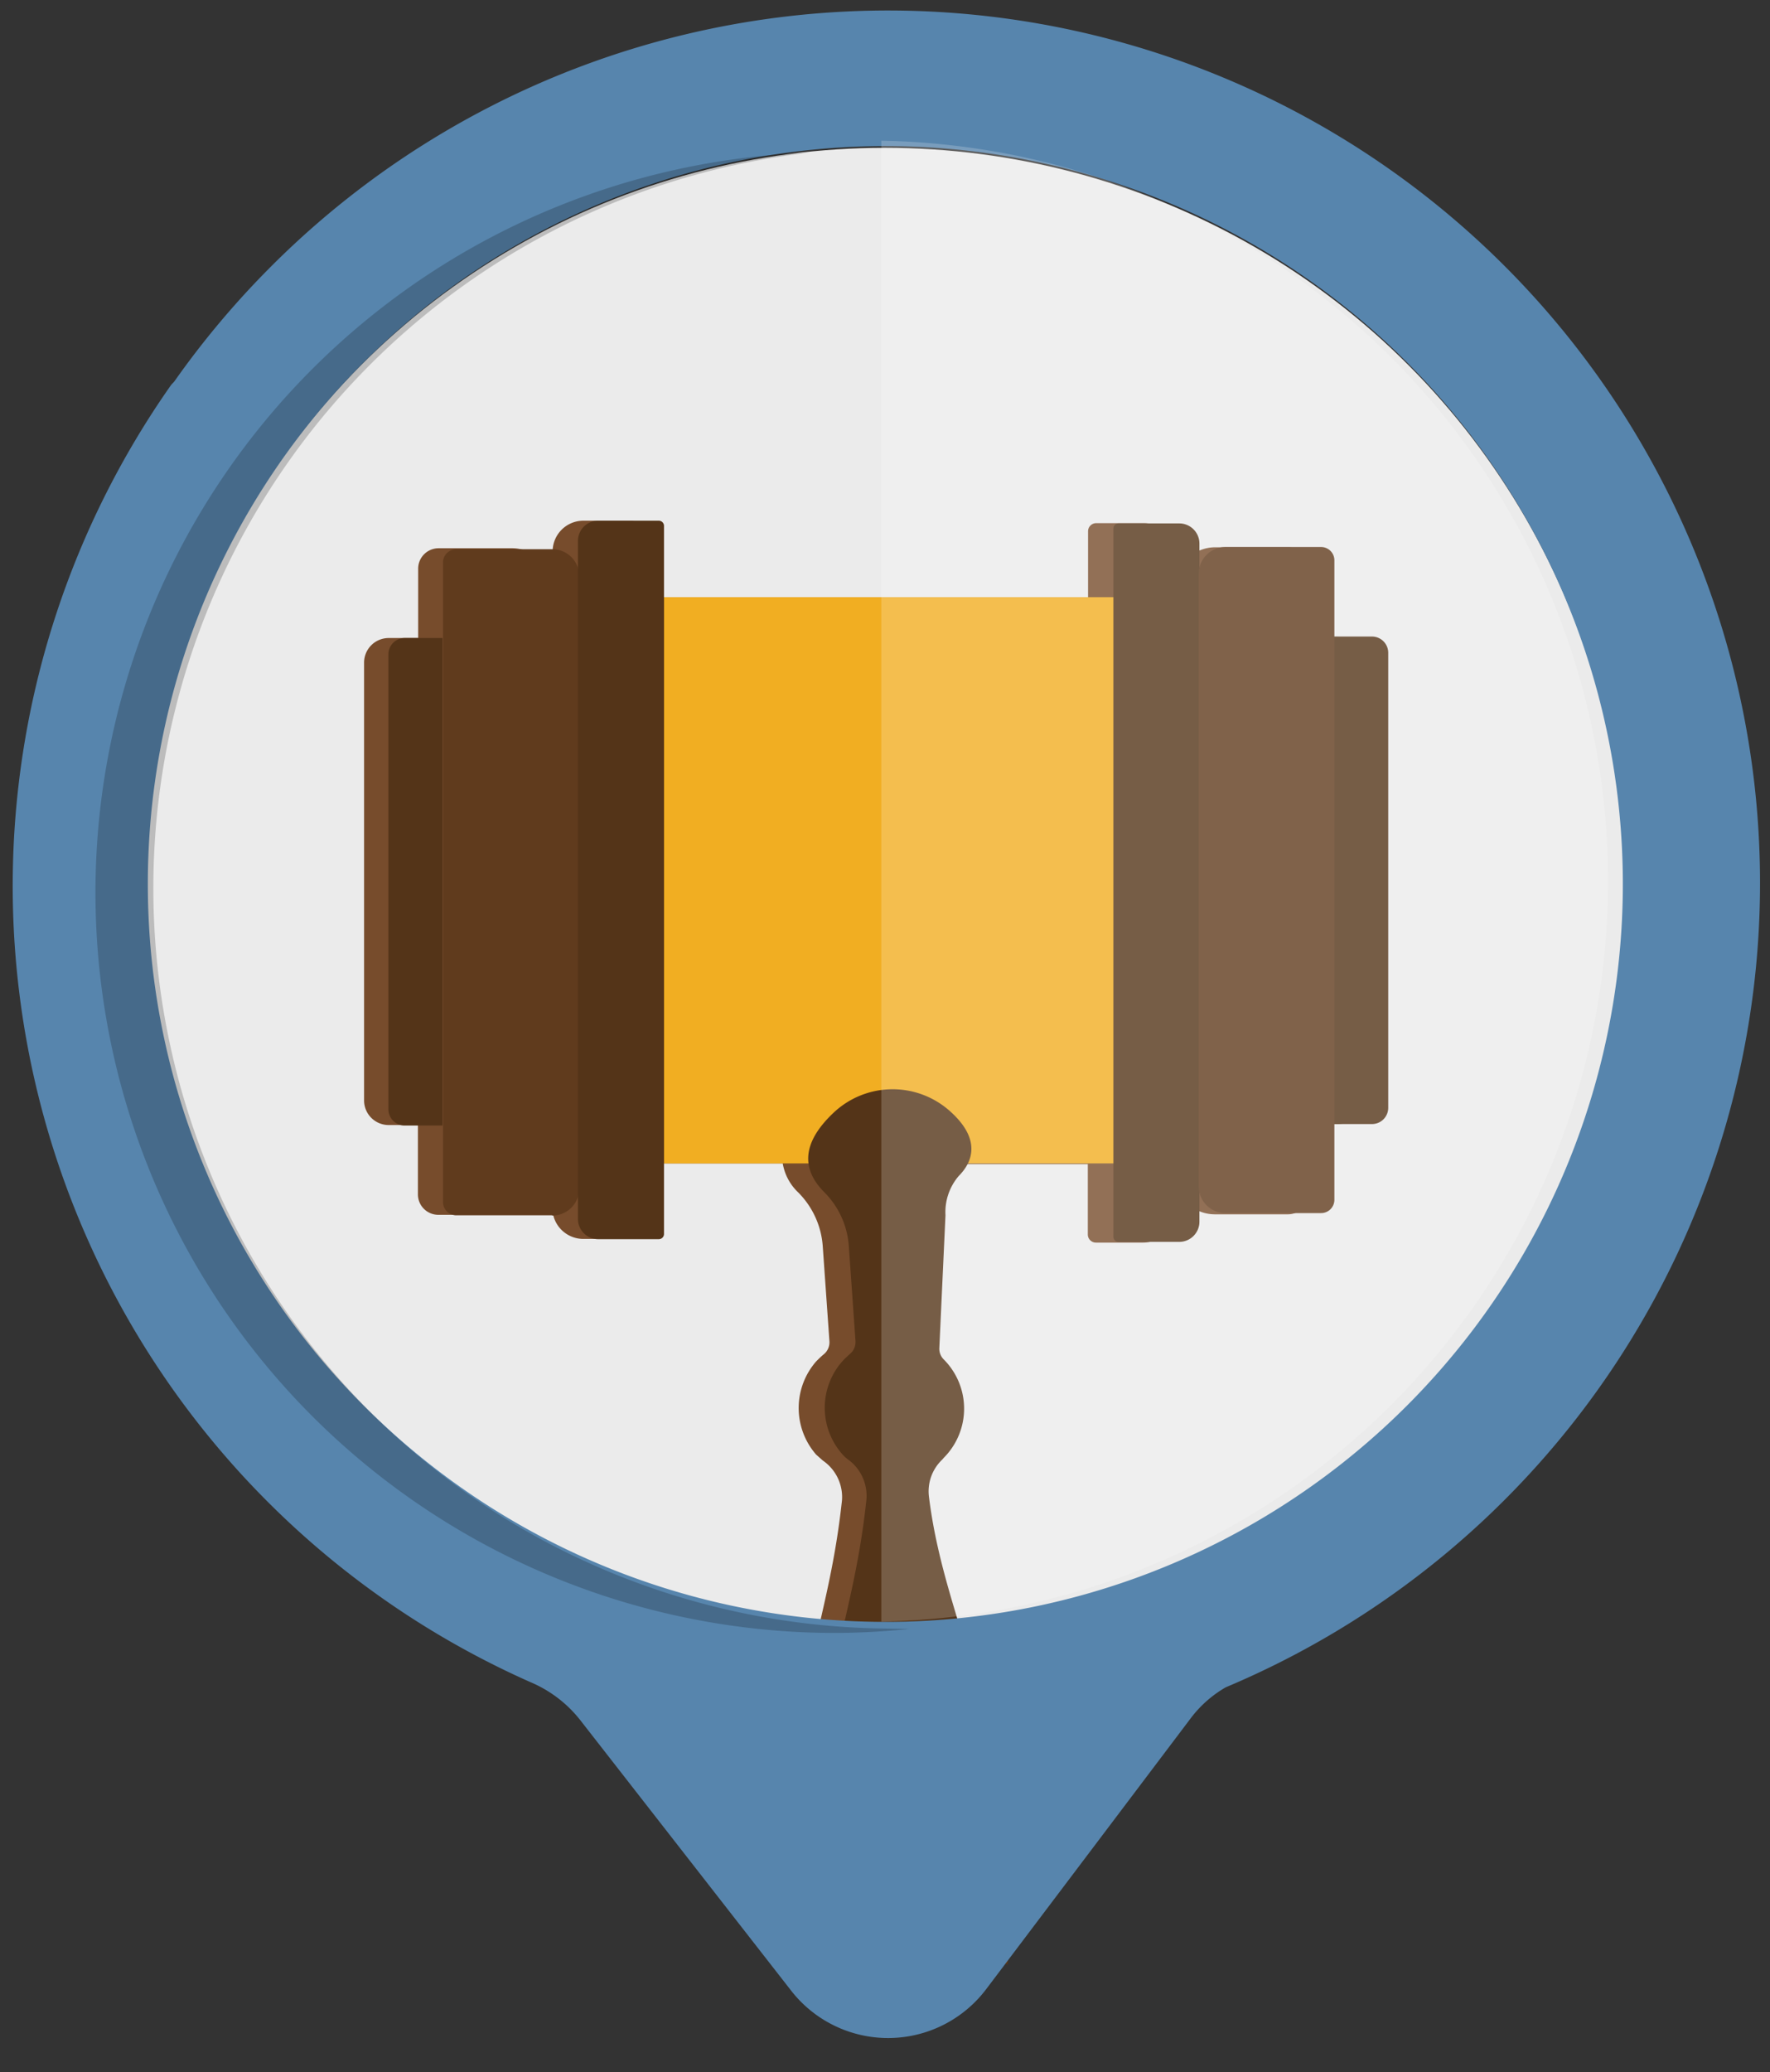 <svg xmlns="http://www.w3.org/2000/svg" viewBox="0 0 72 84.25"><rect x="0" y="0" width="72" height="84.25" fill="#333333" stroke="none"/><defs><style>.cls-1{isolation:isolate;}.cls-2{fill:#ebebeb;}.cls-3{fill:#774c2c;}.cls-4{fill:#543418;}.cls-5{fill:#f1ae22;}.cls-6{fill:#603b1d;}.cls-7{fill:#5785ad;}.cls-8,.cls-9{opacity:0.2;}.cls-8{mix-blend-mode:multiply;}.cls-9{fill:#fff;}</style></defs><title>complains</title><g class="cls-1"><g id="Layer_2" data-name="Layer 2"><circle class="cls-2" cx="35.99" cy="36.11" r="30.1"/><path class="cls-3" d="M40,79.87c.53-9.58-2.51-13.37-3.22-19a1.79,1.79,0,0,1,.55-1.53l.06-.07a2.83,2.83,0,0,0,0-4h0a.58.58,0,0,1-.18-.46l.24-5.4a2.31,2.31,0,0,1,.5-1.57,2,2,0,0,0,.36-.51h5.94v2.86a.33.33,0,0,0,.33.33H46.5a1.26,1.26,0,0,0,1.26-1.26V47.86a1.67,1.67,0,0,0,1.64,1.51h3a.84.84,0,0,0,.83-.84V45.7h1.18a1,1,0,0,0,1-1V26.89a1,1,0,0,0-1-1H53.25v-2.8a.84.84,0,0,0-.83-.84h-3a1.67,1.67,0,0,0-1.64,1.51V22.53a1.25,1.25,0,0,0-1.26-1.26H44.59a.33.33,0,0,0-.33.33v2.68H26V21.5a.33.33,0,0,0-.33-.33H23.74a1.25,1.25,0,0,0-1.26,1.26V23.8a1.66,1.66,0,0,0-1.64-1.51h-3a.83.83,0,0,0-.83.83v2.82h-1.2a1,1,0,0,0-1,1v17.8a1,1,0,0,0,1,1H17v2.82a.83.83,0,0,0,.83.83h3a1.66,1.66,0,0,0,1.64-1.51v1.22a1.26,1.26,0,0,0,1.26,1.27h1.91a.34.34,0,0,0,.33-.34V47.3h5.87a2.11,2.11,0,0,0,.63,1.18h0a3.44,3.44,0,0,1,1,2.22l.27,3.84a.63.63,0,0,1-.23.52c-.11.09-.21.19-.31.29a2.88,2.88,0,0,0,0,3.79l.27.24A1.8,1.8,0,0,1,34.25,61c-.62,5.77-2.39,7.64-2,17.21Z"/><path class="cls-4" d="M16.46,25.94H18a0,0,0,0,1,0,0V45.76a0,0,0,0,1,0,0H16.46a.66.66,0,0,1-.66-.66V26.6A.66.66,0,0,1,16.46,25.94Z"/><rect class="cls-5" x="27" y="24.28" width="18.31" height="23.02"/><path class="cls-4" d="M54.9,25.88h1.57a0,0,0,0,1,0,0V45.7a0,0,0,0,1,0,0H54.9a.66.66,0,0,1-.66-.66V26.54A.66.66,0,0,1,54.9,25.88Z" transform="translate(110.71 71.58) rotate(180)"/><path class="cls-4" d="M41,79.87c.53-9.58-2.51-13.37-3.21-19a1.78,1.78,0,0,1,.54-1.53l.06-.07a2.83,2.83,0,0,0,0-4h0a.61.61,0,0,1-.18-.46l.25-5.4A2.26,2.26,0,0,1,39,47.81c.54-.54.94-1.46-.33-2.61a3.5,3.5,0,0,0-4.72,0c-1.47,1.36-1.25,2.44-.42,3.27h0a3.44,3.44,0,0,1,1,2.22l.27,3.84a.63.63,0,0,1-.23.52,4.11,4.11,0,0,0-.3.29,2.85,2.85,0,0,0,0,3.79,1.64,1.64,0,0,0,.27.24,1.82,1.82,0,0,1,.7,1.64c-.62,5.77-2.39,7.64-2,17.21Z"/><path class="cls-6" d="M19.11,22.29H23a.54.54,0,0,1,.54.54v26a.54.54,0,0,1-.54.54H19.11A1.09,1.09,0,0,1,18,48.32V23.37a1.09,1.09,0,0,1,1.09-1.09Z" transform="translate(41.56 71.7) rotate(180)"/><path class="cls-4" d="M24.33,21.17H26.8a.21.21,0,0,1,.21.21V50.17a.21.21,0,0,1-.21.21H24.33a.82.82,0,0,1-.82-.82V22A.82.82,0,0,1,24.33,21.17Z"/><path class="cls-4" d="M46.11,21.27h2.47a.21.21,0,0,1,.21.21V50.27a.21.21,0,0,1-.21.21H46.11a.82.82,0,0,1-.82-.82V22.09A.82.82,0,0,1,46.11,21.27Z" transform="translate(94.08 71.76) rotate(-180)"/><path class="cls-6" d="M49.85,22.24h3.89a.54.54,0,0,1,.54.54v26a.54.54,0,0,1-.54.54H49.85a1.09,1.09,0,0,1-1.09-1.09V23.33a1.09,1.09,0,0,1,1.09-1.09Z"/><path class="cls-7" d="M11,10.86a35.55,35.55,0,0,0-3.91,4.65c-.05.06-.11.11-.15.17A35.41,35.41,0,0,0,21.6,68.4a5.08,5.08,0,0,1,2,1.53l8.58,11a5,5,0,0,0,7.93-.05l8.31-11a4.76,4.76,0,0,1,1.44-1.28A35.47,35.47,0,1,0,11,10.86ZM57.25,57.13a30,30,0,1,1,0-42.38A30,30,0,0,1,57.25,57.13Z"/><path class="cls-8" d="M36,66.21a30.1,30.1,0,0,1-3.11-60,30.1,30.1,0,0,0,1,60.18c1.05,0,2.08-.06,3.1-.16Z"/><path class="cls-9" d="M35.85,65.93a30.11,30.11,0,0,0,0-60.21Z"/></g></g></svg>